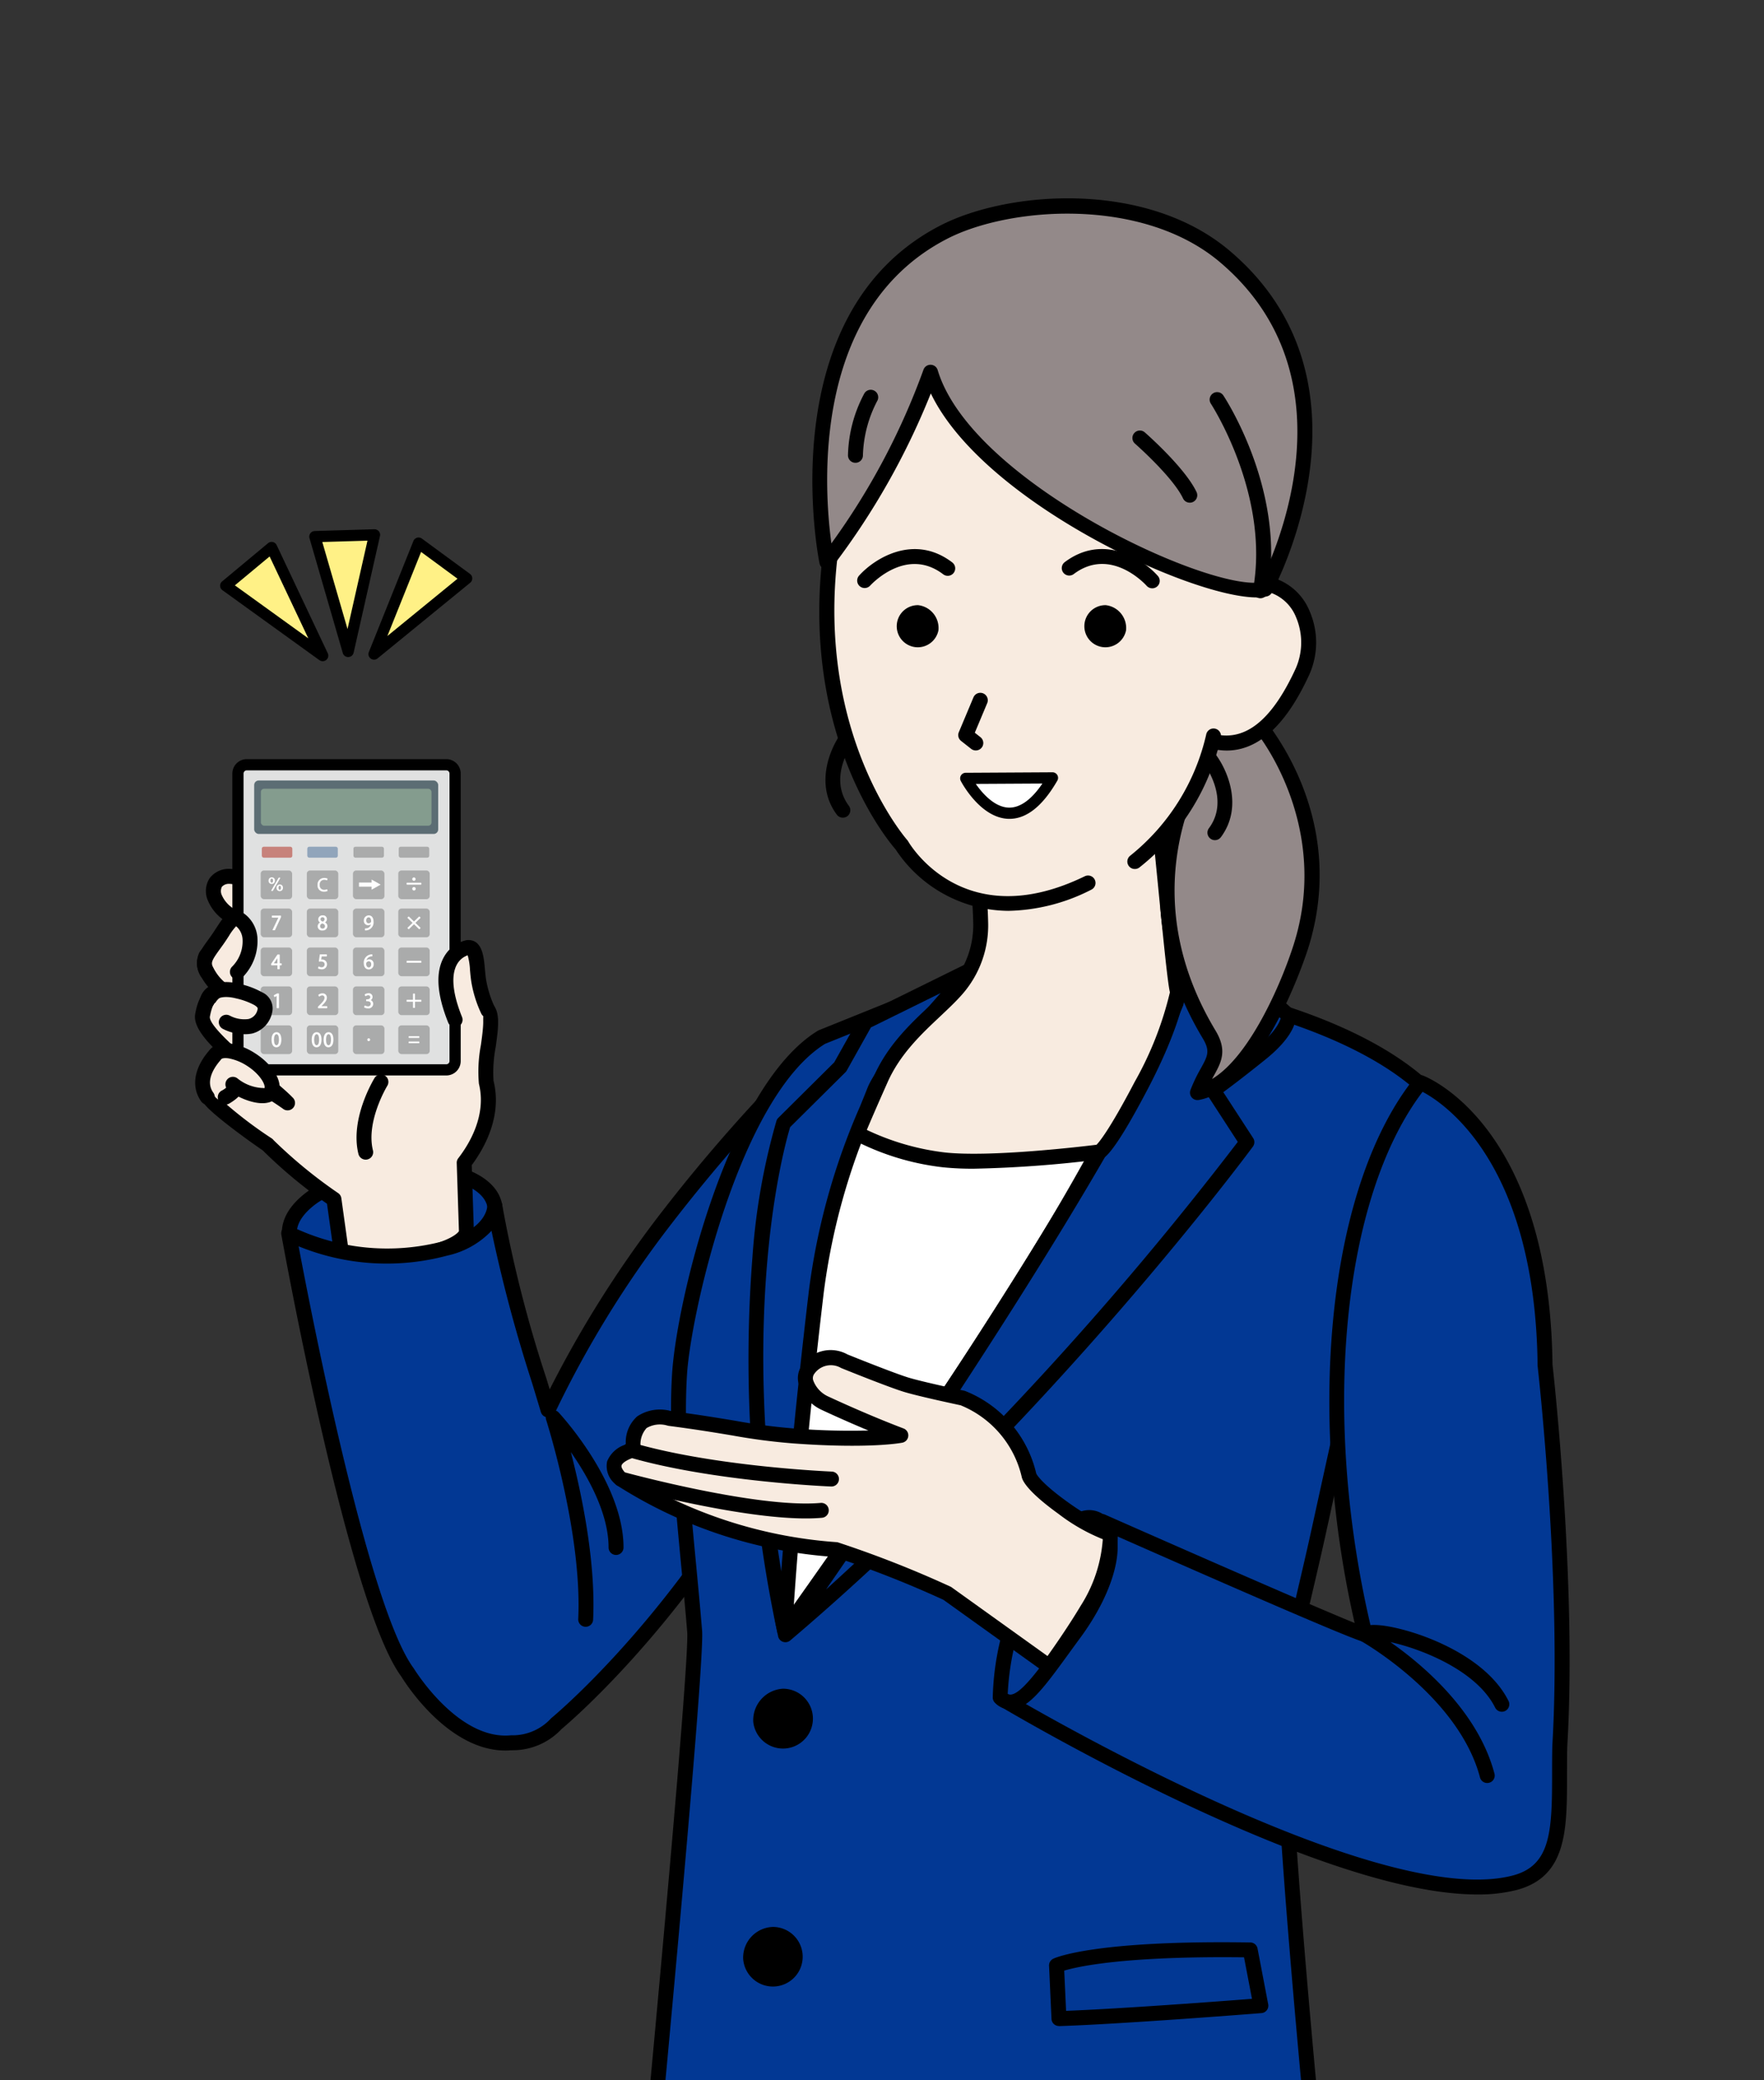 <svg xmlns="http://www.w3.org/2000/svg" xmlns:xlink="http://www.w3.org/1999/xlink" width="190" height="224" viewBox="0 0 190 224">
  <rect x="0" y="0" width="190" height="224" fill="#333333" stroke="none"/>
  <defs>
    <clipPath id="clip-path">
      <rect id="長方形_3411" data-name="長方形 3411" width="190" height="224" transform="translate(1068 4792)" fill="#fff" stroke="#707070" stroke-width="1"/>
    </clipPath>
  </defs>
  <g id="マスクグループ_110" data-name="マスクグループ 110" transform="translate(-1068 -4792)" clip-path="url(#clip-path)">
    <g id="グループ_9971" data-name="グループ 9971" transform="translate(1000.759 4760.786)">
      <g id="グループ_9847" data-name="グループ 9847" transform="translate(90.953 88.203)">
        <g id="グループ_9844" data-name="グループ 9844" transform="translate(9.601)">
          <path id="パス_6294" data-name="パス 6294" d="M107.515,109.142l2.837-12.557-6.421.193Z" transform="translate(-103.327 -95.982)" fill="#fff186"/>
          <path id="パス_6295" data-name="パス 6295" d="M107.385,109.615a.6.6,0,0,1-.579-.435l-3.584-12.365a.6.6,0,0,1,.561-.771l6.421-.192a.614.614,0,0,1,.483.219.6.6,0,0,1,.123.517l-2.836,12.557a.6.6,0,0,1-.571.469ZM104.6,97.227l2.716,9.37,2.15-9.514Z" transform="translate(-103.198 -95.853)"/>
        </g>
        <g id="グループ_9845" data-name="グループ 9845" transform="translate(0 1.364)">
          <path id="パス_6296" data-name="パス 6296" d="M102.709,109.882l-5.5-11.638-4.939,4.108Z" transform="translate(-91.665 -97.64)" fill="#fff186"/>
          <path id="パス_6297" data-name="パス 6297" d="M102.58,110.355a.607.607,0,0,1-.353-.114l-10.441-7.53a.6.6,0,0,1-.032-.953l4.939-4.108a.6.6,0,0,1,.931.206l5.5,11.638a.6.6,0,0,1-.545.861Zm-9.458-8.168,7.912,5.707-4.17-8.82Z" transform="translate(-91.536 -97.51)"/>
        </g>
        <g id="グループ_9846" data-name="グループ 9846" transform="translate(15.976 0.889)">
          <path id="パス_6298" data-name="パス 6298" d="M111.674,109.614l4.794-11.947,5.177,3.8Z" transform="translate(-111.071 -97.063)" fill="#fff186"/>
          <path id="パス_6299" data-name="パス 6299" d="M111.545,110.087a.6.6,0,0,1-.56-.827l4.795-11.948a.6.6,0,0,1,.916-.261l5.177,3.8a.6.6,0,0,1,.025.953l-9.971,8.143A.6.6,0,0,1,111.545,110.087Zm5.064-11.6-3.632,9.053,7.555-6.17Z" transform="translate(-110.941 -96.933)"/>
        </g>
      </g>
      <g id="グループ_9970" data-name="グループ 9970" transform="translate(88.241 52.571)">
        <g id="グループ_9969" data-name="グループ 9969">
          <g id="グループ_9927" data-name="グループ 9927" transform="translate(0 60.387)">
            <g id="グループ_9848" data-name="グループ 9848" transform="translate(9.361 43.259)">
              <path id="パス_6300" data-name="パス 6300" d="M110.685,179.713c6.031-.947,11.545.7,12.033,3.809s-4.236,6.486-10.267,7.433-11.34-1.034-11.828-4.139S104.654,180.66,110.685,179.713Z" transform="translate(-99.784 -178.641)" fill="#023894"/>
              <path id="パス_6301" data-name="パス 6301" d="M109.261,191.825a15.725,15.725,0,0,1-5.246-.836c-2.525-.9-4.073-2.4-4.358-4.221s.753-3.636,2.92-5.145a19.146,19.146,0,0,1,7.811-2.877h0a19.178,19.178,0,0,1,8.46.412c2.613.813,4.209,2.257,4.493,4.066s-.785,3.7-3.013,5.3a18.746,18.746,0,0,1-7.924,3.049A20.324,20.324,0,0,1,109.261,191.825Zm4.6-11.745a20.81,20.81,0,0,0-3.221.254h0a17.533,17.533,0,0,0-7.14,2.608c-.947.66-2.5,2-2.252,3.577.188,1.194,1.395,2.271,3.311,2.956a15.813,15.813,0,0,0,7.6.512,17.358,17.358,0,0,0,7.232-2.765c1.687-1.217,2.549-2.583,2.365-3.749s-1.414-2.168-3.382-2.781A15.47,15.47,0,0,0,113.859,180.081Zm-3.347-.54h0Z" transform="translate(-99.611 -178.468)"/>
            </g>
            <g id="グループ_9924" data-name="グループ 9924">
              <g id="グループ_9849" data-name="グループ 9849" transform="translate(0 18.081)">
                <path id="パス_6302" data-name="パス 6302" d="M117.654,180.917l-.242-7.477c1.527-1.974,3.231-5.229,2.364-8.708-.356-2.365,1.074-6.551.2-7.713-2.413-3.208-5.963,3.283-5.963,3.283s-3.217,1.8-3.314,2.461c-1.148-.618-8.289-4-8.08-3.416l-3.469-5.48c-2.351-4.045-4.853-6.06-5.62-4.451-.394.827,5.2,11.036,6.733,13.759-.066.077-5.51-5.35-5.51-5.35-3.3-2.234-4.842-3.925-5.519-.284-.4,2.157,7.027,7.249,9.1,9.4,0,0-11.429-8.02-8.3-.368a37.575,37.575,0,0,0,6.2,4.9,50.52,50.52,0,0,0,7.149,5.886l.887,6.343a25.9,25.9,0,0,0,8.848-.4C117.639,182.236,117.654,180.917,117.654,180.917Z" transform="translate(-88.414 -148.057)" fill="#f8ebe0"/>
                <path id="パス_6303" data-name="パス 6303" d="M107.391,184.549a24.052,24.052,0,0,1-3.421-.22.8.8,0,0,1-.673-.682l-.836-5.974a51.423,51.423,0,0,1-6.923-5.746c-2.111-1.437-6.083-4.383-6.425-5.22-.3-.736-1.218-2.979.068-4.005a3.188,3.188,0,0,1,2.85-.134c-2.538-2.235-4.023-3.943-3.761-5.344.19-1.026.535-2.253,1.519-2.653,1.134-.46,2.3.36,4.069,1.6.364.256.753.53,1.172.813a.74.74,0,0,1,.117.1c.5.494,1.079,1.073,1.675,1.662-4.712-8.752-4.33-9.557-4.191-9.848a1.648,1.648,0,0,1,1.451-1.012c2.248-.11,4.839,4.113,5.589,5.4l3.2,5.054a24.524,24.524,0,0,1,3.658,1.452c1.442.649,2.9,1.344,3.761,1.772a14.7,14.7,0,0,1,2.96-2.029c.539-.935,2.588-4.218,4.84-4.38a2.635,2.635,0,0,1,2.355,1.205c.681.906.451,2.553.184,4.46a14.445,14.445,0,0,0-.231,3.615c.952,3.807-.979,7.248-2.347,9.087l.233,7.193v.035c-.006.585-.521,2.066-5.159,3.163A25.18,25.18,0,0,1,107.391,184.549Zm-2.587-1.738a25.439,25.439,0,0,0,7.952-.459c3.1-.735,3.794-1.532,3.917-1.72l-.237-7.339a.8.8,0,0,1,.167-.518c1.192-1.54,3.066-4.632,2.221-8.022a15.123,15.123,0,0,1,.213-4.153c.161-1.153.405-2.9.123-3.272-.407-.541-.738-.581-.953-.567-1.265.091-3.013,2.568-3.661,3.753a.8.8,0,0,1-.313.315,14.65,14.65,0,0,0-2.94,2,.8.8,0,0,1-1.148.467,78.86,78.86,0,0,0-7.479-3.35.8.8,0,0,1-.9-.343l-3.468-5.48c-2.09-3.594-3.709-4.635-4.12-4.635h-.014c.328,1.467,3.986,8.431,6.626,13.118a.8.8,0,0,1-.67,1.2c-.455.035-.486.02-6.055-5.531-.4-.274-.78-.539-1.132-.787-.935-.659-2.219-1.564-2.538-1.431,0,0-.3.137-.544,1.458-.2,1.052,4.083,4.588,5.909,6.1,1.251,1.034,2.331,1.926,2.977,2.6a.8.8,0,0,1-1.041,1.216c-3.3-2.317-6.884-3.969-7.511-3.472,0,0-.292.375.391,2.073a45.586,45.586,0,0,0,5.932,4.609.82.82,0,0,1,.2.189,51.615,51.615,0,0,0,6.922,5.678.808.808,0,0,1,.377.575Zm6.468-19.951Z" transform="translate(-88.241 -147.884)"/>
              </g>
              <g id="グループ_9850" data-name="グループ 9850" transform="translate(17.401 33.951)">
                <path id="パス_6304" data-name="パス 6304" d="M110.363,176.336a.805.805,0,0,1-.78-.611c-.934-3.787,1.628-8,1.738-8.181a.8.8,0,0,1,1.369.843c-.023.038-2.317,3.826-1.545,6.952a.8.8,0,0,1-.588.973A.787.787,0,0,1,110.363,176.336Z" transform="translate(-109.377 -167.162)"/>
              </g>
              <g id="グループ_9851" data-name="グループ 9851" transform="translate(1.181 11.821)">
                <path id="パス_6305" data-name="パス 6305" d="M90.907,141.916c-.64.911-.049,2.422,1.358,3.409s3.128,1.785,3.766.873-.043-3.187-1.451-4.175S91.546,141,90.907,141.916Z" transform="translate(-89.847 -140.454)" fill="#f8ebe0"/>
                <path id="パス_6306" data-name="パス 6306" d="M95.006,147.231a6.271,6.271,0,0,1-3.375-1.419,4.814,4.814,0,0,1-1.733-2.1,2.543,2.543,0,0,1,.179-2.434,2.573,2.573,0,0,1,2.228-1,4.8,4.8,0,0,1,2.565.911c1.712,1.2,2.575,3.972,1.648,5.294A1.747,1.747,0,0,1,95.006,147.231Zm-2.795-5.342a1,1,0,0,0-.817.316h0a1.026,1.026,0,0,0,0,.918,3.244,3.244,0,0,0,1.162,1.371c1.621,1.137,2.537,1.227,2.646,1.07.321-.458-.12-2.259-1.255-3.054a3.208,3.208,0,0,0-1.684-.621Z" transform="translate(-89.675 -140.281)"/>
              </g>
              <g id="グループ_9852" data-name="グループ 9852" transform="translate(0.21 19.918)">
                <path id="パス_6307" data-name="パス 6307" d="M95.418,155.361c-.585.948-2.2,1-3.669.1s-2.712-2.908-2.127-3.855,2.778-.479,4.243.423S96,154.414,95.418,155.361Z" transform="translate(-88.669 -150.288)" fill="#f8ebe0"/>
                <path id="パス_6308" data-name="パス 6308" d="M93.65,156.735a4.817,4.817,0,0,1-2.5-.76,6.473,6.473,0,0,1-2.107-2.193,2.7,2.7,0,0,1-.284-2.769c.957-1.55,3.759-.821,5.35.161a4.787,4.787,0,0,1,1.852,1.995,2.387,2.387,0,0,1-2.316,3.566Zm-2.969-5.016c-.3,0-.5.053-.549.138s-.056.488.309,1.122A4.88,4.88,0,0,0,92,154.607c1.138.7,2.263.647,2.562.161a1.033,1.033,0,0,0-.054-.923,3.232,3.232,0,0,0-1.237-1.3A5.3,5.3,0,0,0,90.681,151.719Z" transform="translate(-88.496 -150.116)"/>
              </g>
              <g id="グループ_9912" data-name="グループ 9912" transform="translate(4.028)">
                <g id="グループ_9853" data-name="グループ 9853">
                  <rect id="長方形_3379" data-name="長方形 3379" width="23.388" height="32.855" rx="1.151" transform="translate(0.603 0.603)" fill="#e0e1e1"/>
                  <path id="パス_6309" data-name="パス 6309" d="M116.178,159.983H94.685a1.553,1.553,0,0,1-1.551-1.551V127.473a1.553,1.553,0,0,1,1.551-1.551h21.493a1.552,1.552,0,0,1,1.55,1.551v30.959A1.552,1.552,0,0,1,116.178,159.983ZM94.685,127.128a.345.345,0,0,0-.345.345v30.959a.345.345,0,0,0,.345.345h21.493a.345.345,0,0,0,.344-.345V127.473a.345.345,0,0,0-.344-.345Z" transform="translate(-93.134 -125.922)"/>
                </g>
                <g id="グループ_9854" data-name="グループ 9854" transform="translate(2.35 2.297)">
                  <rect id="長方形_3380" data-name="長方形 3380" width="19.821" height="5.758" rx="0.489" fill="#5c6d74"/>
                </g>
                <g id="グループ_9855" data-name="グループ 9855" transform="translate(3.07 3.187)">
                  <rect id="長方形_3381" data-name="長方形 3381" width="18.381" height="3.978" rx="0.348" fill="#849c8e"/>
                </g>
                <g id="グループ_9907" data-name="グループ 9907" transform="translate(3.05 11.987)">
                  <g id="グループ_9856" data-name="グループ 9856" transform="translate(0 4.102)">
                    <rect id="長方形_3382" data-name="長方形 3382" width="3.388" height="3.091" rx="0.35" fill="#aaabab"/>
                  </g>
                  <g id="グループ_9857" data-name="グループ 9857" transform="translate(0 8.295)">
                    <rect id="長方形_3383" data-name="長方形 3383" width="3.388" height="3.091" rx="0.35" fill="#aaabab"/>
                  </g>
                  <g id="グループ_9858" data-name="グループ 9858" transform="translate(0 12.487)">
                    <rect id="長方形_3384" data-name="長方形 3384" width="3.388" height="3.091" rx="0.35" fill="#aaabab"/>
                  </g>
                  <g id="グループ_9859" data-name="グループ 9859" transform="translate(0 16.68)">
                    <rect id="長方形_3385" data-name="長方形 3385" width="3.388" height="3.091" rx="0.35" fill="#aaabab"/>
                  </g>
                  <g id="グループ_9860" data-name="グループ 9860" transform="translate(4.97 4.102)">
                    <rect id="長方形_3386" data-name="長方形 3386" width="3.388" height="3.091" rx="0.35" fill="#aaabab"/>
                  </g>
                  <g id="グループ_9861" data-name="グループ 9861" transform="translate(4.97 8.295)">
                    <rect id="長方形_3387" data-name="長方形 3387" width="3.388" height="3.091" rx="0.35" fill="#aaabab"/>
                  </g>
                  <g id="グループ_9862" data-name="グループ 9862" transform="translate(4.97 12.487)">
                    <rect id="長方形_3388" data-name="長方形 3388" width="3.388" height="3.091" rx="0.35" fill="#aaabab"/>
                  </g>
                  <g id="グループ_9863" data-name="グループ 9863" transform="translate(4.97 16.68)">
                    <rect id="長方形_3389" data-name="長方形 3389" width="3.388" height="3.091" rx="0.35" fill="#aaabab"/>
                  </g>
                  <g id="グループ_9864" data-name="グループ 9864" transform="translate(9.94 4.102)">
                    <rect id="長方形_3390" data-name="長方形 3390" width="3.388" height="3.091" rx="0.35" fill="#aaabab"/>
                  </g>
                  <g id="グループ_9865" data-name="グループ 9865">
                    <rect id="長方形_3391" data-name="長方形 3391" width="3.388" height="3.091" rx="0.35" fill="#aaabab"/>
                  </g>
                  <g id="グループ_9866" data-name="グループ 9866" transform="translate(4.97)">
                    <rect id="長方形_3392" data-name="長方形 3392" width="3.388" height="3.091" rx="0.35" fill="#aaabab"/>
                  </g>
                  <g id="グループ_9867" data-name="グループ 9867" transform="translate(9.94)">
                    <rect id="長方形_3393" data-name="長方形 3393" width="3.388" height="3.091" rx="0.35" fill="#aaabab"/>
                  </g>
                  <g id="グループ_9868" data-name="グループ 9868" transform="translate(14.819)">
                    <rect id="長方形_3394" data-name="長方形 3394" width="3.388" height="3.091" rx="0.35" fill="#aaabab"/>
                  </g>
                  <g id="グループ_9869" data-name="グループ 9869" transform="translate(9.94 8.295)">
                    <rect id="長方形_3395" data-name="長方形 3395" width="3.388" height="3.091" rx="0.35" fill="#aaabab"/>
                  </g>
                  <g id="グループ_9870" data-name="グループ 9870" transform="translate(9.94 12.487)">
                    <rect id="長方形_3396" data-name="長方形 3396" width="3.388" height="3.091" rx="0.35" fill="#aaabab"/>
                  </g>
                  <g id="グループ_9871" data-name="グループ 9871" transform="translate(9.94 16.68)">
                    <rect id="長方形_3397" data-name="長方形 3397" width="3.388" height="3.091" rx="0.35" fill="#aaabab"/>
                  </g>
                  <g id="グループ_9872" data-name="グループ 9872" transform="translate(14.819 4.102)">
                    <rect id="長方形_3398" data-name="長方形 3398" width="3.388" height="3.091" rx="0.35" fill="#aaabab"/>
                  </g>
                  <g id="グループ_9873" data-name="グループ 9873" transform="translate(14.819 8.295)">
                    <rect id="長方形_3399" data-name="長方形 3399" width="3.388" height="3.091" rx="0.35" fill="#aaabab"/>
                  </g>
                  <g id="グループ_9874" data-name="グループ 9874" transform="translate(14.819 12.487)">
                    <rect id="長方形_3400" data-name="長方形 3400" width="3.388" height="3.091" rx="0.35" fill="#aaabab"/>
                  </g>
                  <g id="グループ_9875" data-name="グループ 9875" transform="translate(14.819 16.68)">
                    <rect id="長方形_3401" data-name="長方形 3401" width="3.388" height="3.091" rx="0.35" fill="#aaabab"/>
                  </g>
                  <g id="グループ_9876" data-name="グループ 9876" transform="translate(1.199 4.859)">
                    <path id="パス_6310" data-name="パス 6310" d="M99.243,146.384h-.9a.042.042,0,0,0-.043.042v.137a.042.042,0,0,0,.043.041H99l-.619,1.3a.04.04,0,0,0,0,.04.041.041,0,0,0,.036.019H98.6a.042.042,0,0,0,.039-.024l.645-1.389a.044.044,0,0,0,0-.017v-.105A.043.043,0,0,0,99.243,146.384Z" transform="translate(-98.295 -146.384)" fill="#fff"/>
                  </g>
                  <g id="グループ_9877" data-name="グループ 9877" transform="translate(6.14 4.835)">
                    <path id="パス_6311" data-name="パス 6311" d="M105.08,147.114a.406.406,0,0,0-.246-.759.442.442,0,0,0-.479.431.405.405,0,0,0,.2.34.452.452,0,0,0,.26.855.49.49,0,0,0,.529-.469A.446.446,0,0,0,105.08,147.114Zm-.263.659a.245.245,0,0,1-.259-.258.308.308,0,0,1,.235-.289c.2.066.29.157.29.3A.241.241,0,0,1,104.817,147.773Zm.011-1.213a.2.2,0,0,1,.21.214.272.272,0,0,1-.193.249c-.166-.051-.243-.132-.241-.253h0A.2.2,0,0,1,104.828,146.56Z" transform="translate(-104.297 -146.355)" fill="#fff"/>
                  </g>
                  <g id="グループ_9878" data-name="グループ 9878" transform="translate(11.111 4.836)">
                    <path id="パス_6312" data-name="パス 6312" d="M110.866,146.356a.539.539,0,0,0-.531.566.461.461,0,0,0,.469.495.489.489,0,0,0,.291-.091.537.537,0,0,1-.443.422.748.748,0,0,1-.149.01.044.044,0,0,0-.033.011.039.039,0,0,0-.014.03v.137a.042.042,0,0,0,.041.042h.026a1.025,1.025,0,0,0,.165-.016.866.866,0,0,0,.692-.943C111.381,146.618,111.178,146.356,110.866,146.356Zm-.015.211c.17,0,.27.165.27.44,0,.091-.128.2-.276.2s-.252-.116-.252-.3C110.594,146.709,110.7,146.567,110.851,146.567Z" transform="translate(-110.335 -146.356)" fill="#fff"/>
                  </g>
                  <g id="グループ_9879" data-name="グループ 9879" transform="translate(1.128 9.052)">
                    <path id="パス_6313" data-name="パス 6313" d="M99.3,152.425h-.167v-.906a.042.042,0,0,0-.043-.041H98.91a.043.043,0,0,0-.035.018l-.659.97a.047.047,0,0,0-.007.023v.106a.042.042,0,0,0,.043.041h.631v.378a.042.042,0,0,0,.043.041h.163a.042.042,0,0,0,.043-.041v-.378H99.3a.042.042,0,0,0,.043-.041v-.128A.042.042,0,0,0,99.3,152.425Zm-.8,0,.334-.482.006-.01.04-.07c0,.024,0,.048,0,.072v.489Z" transform="translate(-98.209 -151.477)" fill="#fff"/>
                  </g>
                  <g id="グループ_9880" data-name="グループ 9880" transform="translate(6.178 9.039)">
                    <path id="パス_6314" data-name="パス 6314" d="M104.752,152.015l-.068,0,.05-.335h.517a.042.042,0,0,0,.043-.041V151.5a.042.042,0,0,0-.043-.042h-.678a.043.043,0,0,0-.043.036l-.1.7a.038.038,0,0,0,.012.035.042.042,0,0,0,.036.011,1.251,1.251,0,0,1,.191-.013c.246,0,.382.109.382.308a.3.3,0,0,1-.088.223.323.323,0,0,1-.228.088.539.539,0,0,1-.28-.077.044.044,0,0,0-.038,0,.045.045,0,0,0-.027.025l-.049.13a.041.041,0,0,0,.017.049.747.747,0,0,0,.377.095.543.543,0,0,0,.575-.549A.514.514,0,0,0,104.752,152.015Z" transform="translate(-104.343 -151.462)" fill="#fff"/>
                  </g>
                  <g id="グループ_9881" data-name="グループ 9881" transform="translate(11.103 9.028)">
                    <path id="パス_6315" data-name="パス 6315" d="M110.907,151.991a.486.486,0,0,0-.294.1.589.589,0,0,1,.594-.419.044.044,0,0,0,.031-.012.046.046,0,0,0,.012-.03l0-.138a.042.042,0,0,0-.043-.04,1.233,1.233,0,0,0-.151.014.881.881,0,0,0-.729.941c0,.408.214.67.545.67a.526.526,0,0,0,.517-.564A.473.473,0,0,0,110.907,151.991Zm-.033.87c-.181,0-.291-.157-.292-.42a.291.291,0,0,1,.276-.241c.167,0,.27.123.27.321S111.026,152.861,110.874,152.861Z" transform="translate(-110.325 -151.448)" fill="#fff"/>
                  </g>
                  <g id="グループ_9882" data-name="グループ 9882" transform="translate(1.418 13.244)">
                    <path id="パス_6316" data-name="パス 6316" d="M99.07,156.569h-.146a.049.049,0,0,0-.021.006l-.319.174a.04.04,0,0,0-.02.049l.041.124a.041.041,0,0,0,.026.026.045.045,0,0,0,.037,0l.193-.108v1.269a.043.043,0,0,0,.043.042h.167a.042.042,0,0,0,.043-.042v-1.494A.042.042,0,0,0,99.07,156.569Z" transform="translate(-98.561 -156.569)" fill="#fff"/>
                  </g>
                  <g id="グループ_9883" data-name="グループ 9883" transform="translate(6.165 13.231)">
                    <path id="パス_6317" data-name="パス 6317" d="M105.282,157.939H104.7l.056-.057c.347-.339.535-.576.535-.862a.447.447,0,0,0-.477-.466.658.658,0,0,0-.428.156.042.042,0,0,0-.01.049l.058.116a.043.043,0,0,0,.03.022.045.045,0,0,0,.036-.008.484.484,0,0,1,.282-.114.233.233,0,0,1,.252.266c0,.223-.175.432-.54.791l-.151.154a.039.039,0,0,0-.012.028v.1a.042.042,0,0,0,.043.042h.912a.042.042,0,0,0,.043-.042v-.136A.042.042,0,0,0,105.282,157.939Z" transform="translate(-104.327 -156.554)" fill="#fff"/>
                  </g>
                  <g id="グループ_9884" data-name="グループ 9884" transform="translate(11.147 13.219)">
                    <path id="パス_6318" data-name="パス 6318" d="M111.085,157.282a.4.4,0,0,0-.24-.743.7.7,0,0,0-.393.12.041.041,0,0,0-.014.049l.052.122a.042.042,0,0,0,.028.025.045.045,0,0,0,.037-.007.477.477,0,0,1,.257-.09c.2,0,.222.14.222.2,0,.162-.173.235-.3.235h-.1a.042.042,0,0,0-.043.042v.124a.042.042,0,0,0,.043.041h.1c.161,0,.351.073.351.278a.267.267,0,0,1-.3.272.585.585,0,0,1-.291-.083.045.045,0,0,0-.037,0,.038.038,0,0,0-.026.025l-.052.128a.04.04,0,0,0,.015.049.744.744,0,0,0,.389.1.5.5,0,0,0,.566-.487A.418.418,0,0,0,111.085,157.282Z" transform="translate(-110.378 -156.539)" fill="#fff"/>
                  </g>
                  <g id="グループ_9885" data-name="グループ 9885" transform="translate(1.166 17.413)">
                    <path id="パス_6319" data-name="パス 6319" d="M98.8,161.633c-.339,0-.542.305-.542.818s.2.808.519.808c.342,0,.538-.3.538-.827C99.311,161.924,99.124,161.633,98.8,161.633Zm-.011.217c.231,0,.266.37.266.589,0,.18-.026.6-.272.6-.163,0-.264-.231-.264-.6C98.516,162.087,98.625,161.85,98.786,161.85Z" transform="translate(-98.255 -161.633)" fill="#fff"/>
                  </g>
                  <g id="グループ_9886" data-name="グループ 9886" transform="translate(5.495 17.413)">
                    <path id="パス_6320" data-name="パス 6320" d="M104.056,161.633c-.339,0-.542.305-.542.818s.2.808.519.808c.342,0,.538-.3.538-.827C104.57,161.924,104.383,161.633,104.056,161.633Zm-.011.217c.231,0,.266.37.266.589,0,.18-.026.6-.272.6-.163,0-.264-.231-.264-.6C103.775,162.087,103.884,161.85,104.045,161.85Z" transform="translate(-103.514 -161.633)" fill="#fff"/>
                  </g>
                  <g id="グループ_9887" data-name="グループ 9887" transform="translate(6.776 17.413)">
                    <path id="パス_6321" data-name="パス 6321" d="M105.611,161.633c-.339,0-.542.305-.542.818s.2.808.519.808c.342,0,.538-.3.538-.827C106.125,161.924,105.938,161.633,105.611,161.633Zm-.011.217c.232,0,.267.37.267.589,0,.18-.027.6-.272.6-.163,0-.264-.231-.264-.6C105.33,162.087,105.439,161.85,105.6,161.85Z" transform="translate(-105.069 -161.633)" fill="#fff"/>
                  </g>
                  <g id="グループ_9888" data-name="グループ 9888" transform="translate(15.718 13.258)">
                    <path id="パス_6322" data-name="パス 6322" d="M117.478,157.252h-.645v-.625a.042.042,0,0,0-.044-.041h-.128a.042.042,0,0,0-.043.041v.625h-.645a.043.043,0,0,0-.044.042v.126a.043.043,0,0,0,.044.041h.645v.623a.042.042,0,0,0,.043.041h.128a.042.042,0,0,0,.044-.041v-.623h.645a.042.042,0,0,0,.043-.041v-.126A.042.042,0,0,0,117.478,157.252Z" transform="translate(-115.931 -156.586)" fill="#fff"/>
                  </g>
                  <g id="グループ_9889" data-name="グループ 9889" transform="translate(15.718 9.73)">
                    <path id="長方形_3402" data-name="長方形 3402" d="M.05,0H1.537A.052.052,0,0,1,1.59.052V.158a.051.051,0,0,1-.051.051H.052A.052.052,0,0,1,0,.157V.05A.05.05,0,0,1,.05,0Z" fill="#fff"/>
                  </g>
                  <g id="グループ_9890" data-name="グループ 9890" transform="translate(15.81 4.96)">
                    <path id="パス_6323" data-name="パス 6323" d="M117.437,146.607l-.091-.088a.044.044,0,0,0-.061,0l-.54.523-.538-.523a.046.046,0,0,0-.03-.012h0a.046.046,0,0,0-.03.012l-.091.09a.041.041,0,0,0,0,.058l.538.522-.538.521a.041.041,0,0,0,0,.058l.091.09a.042.042,0,0,0,.03.012h0a.042.042,0,0,0,.03-.012l.538-.523.54.523a.042.042,0,0,0,.03.012h0a.042.042,0,0,0,.03-.012l.091-.09a.041.041,0,0,0,0-.058l-.538-.521.538-.524A.041.041,0,0,0,117.437,146.607Z" transform="translate(-116.043 -146.507)" fill="#fff"/>
                  </g>
                  <g id="グループ_9894" data-name="グループ 9894" transform="translate(15.718 0.751)">
                    <g id="グループ_9891" data-name="グループ 9891" transform="translate(0 0.568)">
                      <path id="長方形_3403" data-name="長方形 3403" d="M.051,0H1.537a.052.052,0,0,1,.052.052V.158a.051.051,0,0,1-.051.051H.052A.052.052,0,0,1,0,.157V.051A.051.051,0,0,1,.051,0Z" fill="#fff"/>
                    </g>
                    <g id="グループ_9892" data-name="グループ 9892" transform="translate(0.608 1.036)">
                      <path id="パス_6324" data-name="パス 6324" d="M116.857,142.652a.185.185,0,0,0-.187.181.187.187,0,0,0,.374,0A.185.185,0,0,0,116.857,142.652Z" transform="translate(-116.67 -142.652)" fill="#fff"/>
                    </g>
                    <g id="グループ_9893" data-name="グループ 9893" transform="translate(0.608)">
                      <path id="パス_6325" data-name="パス 6325" d="M116.857,141.755a.18.18,0,1,0-.187-.179A.184.184,0,0,0,116.857,141.755Z" transform="translate(-116.67 -141.394)" fill="#fff"/>
                    </g>
                  </g>
                  <g id="グループ_9897" data-name="グループ 9897" transform="translate(15.937 17.848)">
                    <g id="グループ_9895" data-name="グループ 9895" transform="translate(0 0.573)">
                      <path id="長方形_3404" data-name="長方形 3404" d="M.047,0h1.06a.045.045,0,0,1,.045.045v.09a.047.047,0,0,1-.047.047H.045A.045.045,0,0,1,0,.136V.047A.047.047,0,0,1,.047,0Z" fill="#fff"/>
                    </g>
                    <g id="グループ_9896" data-name="グループ 9896">
                      <path id="長方形_3405" data-name="長方形 3405" d="M.045,0h1.06a.047.047,0,0,1,.047.047v.09a.045.045,0,0,1-.045.045H.047A.047.047,0,0,1,0,.135V.045A.045.045,0,0,1,.045,0Z" fill="#fff"/>
                    </g>
                  </g>
                  <g id="グループ_9898" data-name="グループ 9898" transform="translate(11.485 18.074)">
                    <path id="パス_6326" data-name="パス 6326" d="M110.939,162.436a.146.146,0,0,0-.149.153.148.148,0,1,0,.3,0A.146.146,0,0,0,110.939,162.436Z" transform="translate(-110.79 -162.436)" fill="#fff"/>
                  </g>
                  <g id="グループ_9899" data-name="グループ 9899" transform="translate(6.124 0.808)">
                    <path id="パス_6327" data-name="パス 6327" d="M105.3,142.687a.045.045,0,0,0-.033,0,.677.677,0,0,1-.266.052.465.465,0,0,1-.489-.531.481.481,0,0,1,.5-.545.579.579,0,0,1,.249.052.039.039,0,0,0,.054-.022l.04-.125a.037.037,0,0,0-.02-.044.752.752,0,0,0-.327-.059.7.7,0,0,0-.732.75.665.665,0,0,0,.692.725.925.925,0,0,0,.367-.065.036.036,0,0,0,.02-.043l-.033-.12A.04.04,0,0,0,105.3,142.687Z" transform="translate(-104.277 -141.464)" fill="#fff"/>
                  </g>
                  <g id="グループ_9903" data-name="グループ 9903" transform="translate(0.849 0.742)">
                    <g id="グループ_9900" data-name="グループ 9900" transform="translate(0.288 0.028)">
                      <path id="パス_6328" data-name="パス 6328" d="M99.186,141.436a.038.038,0,0,0-.033-.018h-.105a.038.038,0,0,0-.033.019l-.79,1.361a.037.037,0,0,0,0,.037.039.039,0,0,0,.033.019h.105a.039.039,0,0,0,.034-.019l.79-1.362A.037.037,0,0,0,99.186,141.436Z" transform="translate(-98.22 -141.418)" fill="#fff"/>
                    </g>
                    <g id="グループ_9901" data-name="グループ 9901">
                      <path id="パス_6329" data-name="パス 6329" d="M98.552,141.73a.316.316,0,0,0-.335-.346.335.335,0,0,0-.347.36.325.325,0,0,0,.338.35A.332.332,0,0,0,98.552,141.73Zm-.479.014c0-.111.043-.224.138-.224.125,0,.139.151.139.217s-.01.221-.139.221C98.116,141.958,98.073,141.848,98.073,141.744Z" transform="translate(-97.87 -141.384)" fill="#fff"/>
                    </g>
                    <g id="グループ_9902" data-name="グループ 9902" transform="translate(0.865 0.772)">
                      <path id="パス_6330" data-name="パス 6330" d="M99.6,142.667a.315.315,0,0,0-.335-.345.334.334,0,0,0-.347.36.325.325,0,0,0,.337.349A.332.332,0,0,0,99.6,142.667Zm-.48.015c0-.112.044-.225.139-.225.125,0,.138.152.138.217s-.01.221-.138.221C99.166,142.9,99.123,142.785,99.123,142.682Z" transform="translate(-98.921 -142.322)" fill="#fff"/>
                    </g>
                  </g>
                  <g id="グループ_9906" data-name="グループ 9906" transform="translate(10.587 0.978)">
                    <g id="グループ_9904" data-name="グループ 9904" transform="translate(0 0.324)">
                      <rect id="長方形_3406" data-name="長方形 3406" width="1.496" height="0.444" fill="#fff"/>
                    </g>
                    <g id="グループ_9905" data-name="グループ 9905" transform="translate(1.358)">
                      <path id="パス_6331" data-name="パス 6331" d="M112.325,142.217l-.977-.546v1.092Z" transform="translate(-111.349 -141.671)" fill="#fff"/>
                    </g>
                  </g>
                </g>
                <g id="グループ_9908" data-name="グループ 9908" transform="translate(3.173 9.432)">
                  <rect id="長方形_3407" data-name="長方形 3407" width="3.285" height="1.178" rx="0.206" fill="#c7827b"/>
                </g>
                <g id="グループ_9909" data-name="グループ 9909" transform="translate(8.071 9.432)">
                  <rect id="長方形_3408" data-name="長方形 3408" width="3.285" height="1.178" rx="0.206" fill="#91a5bb"/>
                </g>
                <g id="グループ_9910" data-name="グループ 9910" transform="translate(13.041 9.432)">
                  <rect id="長方形_3409" data-name="長方形 3409" width="3.285" height="1.178" rx="0.206" fill="#aaabab"/>
                </g>
                <g id="グループ_9911" data-name="グループ 9911" transform="translate(17.921 9.432)">
                  <rect id="長方形_3410" data-name="長方形 3410" width="3.285" height="1.178" rx="0.206" fill="#aaabab"/>
                </g>
              </g>
              <g id="グループ_9913" data-name="グループ 9913" transform="translate(1.927 25.269)">
                <path id="パス_6332" data-name="パス 6332" d="M96.219,158.6a2.841,2.841,0,0,1-3.443,1.688c-1.666-.426-2.415-1.112-2.138-2.191s1.379-1.822,3.028-1.335C95.378,157.275,96.495,157.526,96.219,158.6Z" transform="translate(-90.582 -156.616)" fill="#f8ebe0"/>
              </g>
              <g id="グループ_9914" data-name="グループ 9914" transform="translate(0.511 24.001)">
                <path id="パス_6333" data-name="パス 6333" d="M93.7,160.691a5.15,5.15,0,0,1-2.342-.571.8.8,0,1,1,.73-1.432,3.329,3.329,0,0,0,2.03.369,1.312,1.312,0,0,0,.985-1.1c.027-.106-.1-.244-.369-.409a7.706,7.706,0,0,0-1.969-.714c-1.2-.306-2.173-.111-2.32.464a.8.8,0,0,1-1.558-.4c.391-1.525,2.108-2.178,4.277-1.623a8.979,8.979,0,0,1,2.406.9,1.906,1.906,0,0,1,1.092,2.182,2.946,2.946,0,0,1-2.132,2.258A3.772,3.772,0,0,1,93.7,160.691Z" transform="translate(-88.861 -155.076)"/>
              </g>
              <g id="グループ_9917" data-name="グループ 9917" transform="translate(0.219 16.364)">
                <g id="グループ_9915" data-name="グループ 9915" transform="translate(0.878 0.626)">
                  <path id="パス_6334" data-name="パス 6334" d="M93.415,146.755c.992.7.944,3.379-.143,4.911s-2.231.943-3.223.239-.283-1.478.805-3.01S92.423,146.05,93.415,146.755Z" transform="translate(-89.574 -146.559)" fill="#f8ebe0"/>
                </g>
                <g id="グループ_9916" data-name="グループ 9916">
                  <path id="パス_6335" data-name="パス 6335" d="M89.6,153.144a.8.8,0,0,1-.7-.4c-.878-1.523-.146-2.534.781-3.814l.326-.453c.214-.3.4-.6.579-.864.591-.912,1.059-1.633,1.849-1.784a1.6,1.6,0,0,1,1.255.318,3.519,3.519,0,0,1,1.321,2.469,5.55,5.55,0,0,1-1.551,4.26.8.8,0,1,1-1.205-1.064,3.857,3.857,0,0,0,1.158-3.012,1.971,1.971,0,0,0-.655-1.341c-.016-.012-.03-.021-.042-.028a6.076,6.076,0,0,0-.781,1.058c-.186.287-.388.6-.617.92l-.334.465c-.951,1.312-1.015,1.5-.691,2.069a.8.8,0,0,1-.7,1.205Z" transform="translate(-88.507 -145.799)"/>
                </g>
              </g>
              <g id="グループ_9918" data-name="グループ 9918" transform="translate(26.928 20.812)">
                <path id="パス_6336" data-name="パス 6336" d="M124.8,155.089c.357,2.216.546,3.99-.43,4.148s-3.009-1.386-3.366-3.6,1.1-4.266,2.072-4.423S124.444,152.872,124.8,155.089Z" transform="translate(-120.95 -151.201)" fill="#f8ebe0"/>
              </g>
              <g id="グループ_9919" data-name="グループ 9919" transform="translate(26.224 19.477)">
                <path id="パス_6337" data-name="パス 6337" d="M121.89,158.966a.8.8,0,0,1-.746-.5c-1.225-3.043-1.379-5.416-.458-7.054a3.687,3.687,0,0,1,2.433-1.816.768.768,0,0,1,.087-.01c1.593-.09,1.772,1.741,1.89,3.075.035.4.071.811.134,1.2a11.511,11.511,0,0,0,.92,2.929.8.8,0,0,1-1.435.726,12.9,12.9,0,0,1-1.07-3.392c-.071-.426-.112-.878-.151-1.318a6.976,6.976,0,0,0-.249-1.582,2.123,2.123,0,0,0-1.172,1.009c-.448.822-.713,2.466.563,5.635a.8.8,0,0,1-.746,1.1Z" transform="translate(-120.095 -149.58)"/>
              </g>
              <g id="グループ_9923" data-name="グループ 9923" transform="translate(0.024 30.59)">
                <g id="グループ_9920" data-name="グループ 9920" transform="translate(1.138 0.763)">
                  <path id="パス_6338" data-name="パス 6338" d="M94.49,164.887c-1.455-.917-3.271-1.265-3.864-.323a3.071,3.071,0,0,0-.389,3.946c.7.971,1.333,1.315,2.381.865.109-.047.24-1.563.328-1.639,1.357.653,3.27,1.149,3.767.36C97.307,167.154,95.945,165.8,94.49,164.887Z" transform="translate(-89.652 -164.006)" fill="#f8ebe0"/>
                </g>
                <g id="グループ_9921" data-name="グループ 9921">
                  <path id="パス_6339" data-name="パス 6339" d="M89.579,169.689a.8.8,0,0,1-.651-.332c-1.106-1.524-.805-3.555.8-5.434a2.214,2.214,0,0,1,2.4-.8,7.052,7.052,0,0,1,2.577,1.029c1.743,1.1,3.159,2.986,2.494,4.472a1.526,1.526,0,0,1-1.064.841c-1.23.308-3.151-.435-4.3-1.328a.8.8,0,0,1,.989-1.269,4.633,4.633,0,0,0,2.922,1.039c.094-.444-.57-1.556-1.9-2.4a5.526,5.526,0,0,0-1.968-.8c-.415-.063-.738-.019-.822.114a1.771,1.771,0,0,1-.108.141c-.652.761-1.613,2.219-.724,3.444a.8.8,0,0,1-.65,1.275Z" transform="translate(-88.27 -163.079)"/>
                </g>
                <g id="グループ_9922" data-name="グループ 9922" transform="translate(2.448 3.991)">
                  <path id="パス_6340" data-name="パス 6340" d="M92.048,170.546a.8.8,0,0,1-.406-1.5,2.482,2.482,0,0,0,.748-.578.8.8,0,0,1,1.555.382c-.054.356-.357.922-1.493,1.586A.813.813,0,0,1,92.048,170.546Zm.309-1.94v0Zm0,0v0Zm0,0h0Z" transform="translate(-91.244 -167.927)"/>
                </g>
              </g>
            </g>
            <g id="グループ_9925" data-name="グループ 9925" transform="translate(9.288 29.848)">
              <path id="パス_6341" data-name="パス 6341" d="M157.907,163.155a176,176,0,0,0-17.139,19.313,112.356,112.356,0,0,0-12.327,20.111c-2.187-7.288-4.614-14.616-5.748-22.016,0,0,.16,3.123-5.32,4.622A24.158,24.158,0,0,1,100.5,183.57s7.149,39.681,12.821,47.3c0,0,4.924,8.146,11.189,7.542a6.358,6.358,0,0,0,4.807-2.04s11.511-9.384,21.664-26.772,12.228-30,12.228-30Z" transform="translate(-99.696 -162.351)" fill="#023894"/>
              <path id="パス_6342" data-name="パス 6342" d="M123.665,239.08c-6.316,0-11-7.626-11.2-7.963-5.676-7.622-12.631-45.948-12.924-47.576a.8.8,0,0,1,1.182-.845,23.585,23.585,0,0,0,16.269,1.54c4.707-1.288,4.73-3.718,4.729-3.82a.812.812,0,0,1,.738-.82.8.8,0,0,1,.861.671,136.18,136.18,0,0,0,4.749,18.695l.375,1.232a119.338,119.338,0,0,1,11.517-18.387,178.559,178.559,0,0,1,17.227-19.41.8.8,0,0,1,1.316.338l5.3,16.447a.813.813,0,0,1,.028.377c-.021.128-2.215,12.962-12.327,30.277-9.767,16.726-20.947,26.236-21.8,26.947a7.181,7.181,0,0,1-5.35,2.266Q124.006,239.08,123.665,239.08ZM101.4,184.787c1.381,7.351,7.52,38.887,12.391,45.433.09.141,4.782,7.778,10.467,7.222a.62.62,0,0,1,.123,0,5.621,5.621,0,0,0,4.153-1.764.8.8,0,0,1,.1-.1c.114-.093,11.524-9.508,21.478-26.553,9.3-15.933,11.79-27.923,12.1-29.542l-4.845-15.025a180.976,180.976,0,0,0-16.131,18.324A112.7,112.7,0,0,0,129,202.732a.818.818,0,0,1-.786.477.806.806,0,0,1-.72-.571q-.48-1.6-.971-3.207a159.922,159.922,0,0,1-4.349-16.312,9.29,9.29,0,0,1-4.765,2.668A25.114,25.114,0,0,1,101.4,184.787Z" transform="translate(-99.523 -162.178)"/>
            </g>
            <g id="グループ_9926" data-name="グループ 9926" transform="translate(37.79 70.112)">
              <path id="パス_6343" data-name="パス 6343" d="M138.436,234.4H138.4a.8.8,0,0,1-.765-.841c.442-9.224-3.412-21.3-3.45-21.425a.8.8,0,0,1,1.355-.794c.285.307,6.973,7.6,6.973,14.522a.8.8,0,1,1-1.608,0c0-3.682-2.215-7.625-4.067-10.278,1.143,4.417,2.7,11.769,2.4,18.051A.8.8,0,0,1,138.436,234.4Z" transform="translate(-134.144 -211.086)"/>
            </g>
          </g>
          <g id="グループ_9937" data-name="グループ 9937" transform="translate(47.468 59.486)">
            <g id="グループ_9928" data-name="グループ 9928" transform="translate(0 23.956)">
              <path id="パス_6344" data-name="パス 6344" d="M215.793,235.132c-.105-5.4,1.691-11.072,3.947-21.383,4.8-21.921,10.655-47.874,10.655-47.874-8.876-7.625-25.228-10.109-25.228-10.109l-24-.86L166.1,160.98c-9.423,5.771-14.86,28.958-15.312,36.307-.505,8.2.845,18.057,1.628,27.67.32,3.935-5.458,64.389-5.458,64.389-.909,5.2,5.782,6.2,9.15,6.046a3.992,3.992,0,0,0,3.741-3.449l1-6.984c.138,6.941.8,9.346,2.81,10.889,5.31,4.081,33.581,5.569,57.116.313C220.777,296.161,216.116,251.752,215.793,235.132Z" transform="translate(-146.072 -154.1)" fill="#023894"/>
              <path id="パス_6345" data-name="パス 6345" d="M188.079,300.171c-12.021,0-21.912-1.423-25.081-3.858a6.8,6.8,0,0,1-2.527-4.4,4.793,4.793,0,0,1-4.5,4.11c-2.879.135-6.935-.512-8.891-2.737A4.87,4.87,0,0,1,146,289.034c1.988-20.824,5.7-61.13,5.449-64.186-.19-2.333-.413-4.679-.636-7.014-.71-7.455-1.38-14.5-.993-20.77.481-7.821,6.034-31.026,15.694-36.943a.775.775,0,0,1,.119-.06l15.059-6.074a.69.69,0,0,1,.33-.057l24,.861a.683.683,0,0,1,.091.007c.677.1,16.684,2.607,25.632,10.293a.808.808,0,0,1,.26.787c-.058.26-5.913,26.2-10.653,47.87-.575,2.625-1.119,4.949-1.61,7.045-1.442,6.156-2.395,10.223-2.319,14.149.319,16.4,4.935,60.519,4.981,60.962a.8.8,0,0,1-.625.868A155.951,155.951,0,0,1,188.079,300.171Zm-27.4-16.189a.485.485,0,0,1,.049,0,.8.8,0,0,1,.755.786c.142,7.211.919,9.056,2.5,10.269,4.92,3.78,32.274,5.412,55.753.319-.6-5.8-4.616-45.074-4.915-60.384h0c-.08-4.128.891-8.273,2.361-14.547.489-2.089,1.032-4.407,1.605-7.023,4.386-20.051,9.726-43.76,10.547-47.4-8.449-6.957-23.486-9.459-24.413-9.607l-23.784-.853-14.838,5.984c-9.217,5.727-14.465,29.005-14.873,35.636-.379,6.148.286,13.129.99,20.519.222,2.341.447,4.7.637,7.036.323,3.961-5.224,62.06-5.46,64.531a3.342,3.342,0,0,0,.7,2.974c1.689,1.922,5.579,2.285,7.611,2.192a3.185,3.185,0,0,0,2.98-2.759l1-6.985A.8.8,0,0,1,160.678,283.981Z" transform="translate(-145.899 -153.927)"/>
            </g>
            <g id="グループ_9929" data-name="グループ 9929" transform="translate(44.524 128.295)">
              <path id="パス_6346" data-name="パス 6346" d="M221.821,281.668c-16.865-.266-20.862,1.669-20.862,1.669l.261,5.721c7-.221,21.749-1.394,21.749-1.394Z" transform="translate(-200.155 -280.838)" fill="#023894"/>
              <path id="パス_6347" data-name="パス 6347" d="M201.046,289.688a.8.8,0,0,1-.8-.767l-.262-5.72a.8.8,0,0,1,.454-.761c.17-.082,4.36-2.015,21.225-1.749a.8.8,0,0,1,.777.653l1.147,6a.8.8,0,0,1-.726.953c-.147.012-14.848,1.176-21.787,1.4Zm.571-5.965.2,4.33c6.1-.234,16.863-1.049,20.023-1.294l-.855-4.469C208.147,282.139,203.082,283.28,201.617,283.723Z" transform="translate(-199.982 -280.666)"/>
            </g>
            <g id="グループ_9930" data-name="グループ 9930" transform="translate(14.212 24.946)">
              <path id="パス_6348" data-name="パス 6348" d="M207.482,156.333a238.941,238.941,0,0,1-14.2,26.9c-9.683,16.16-28.113,41.836-28.113,41.836s-1.64-6.49-.779-20.162,4.444-37.27,10.277-43.892C174.668,161.02,191.66,154.852,207.482,156.333Z" transform="translate(-163.335 -155.301)" fill="#fff"/>
              <path id="パス_6349" data-name="パス 6349" d="M165,225.706a.845.845,0,0,1-.15-.013.8.8,0,0,1-.63-.594c-.068-.27-1.661-6.77-.8-20.41.851-13.524,4.449-37.529,10.476-44.372a.81.81,0,0,1,.329-.225c.171-.063,17.353-6.216,33.163-4.733a.8.8,0,0,1,.666,1.113A242.075,242.075,0,0,1,193.8,183.479c-9.589,16-27.965,41.636-28.149,41.892A.8.8,0,0,1,165,225.706Zm9.968-64.171c-5.384,6.413-9.052,29.076-9.945,43.255a87.655,87.655,0,0,0,.426,18.1c4.119-5.792,18.778-26.558,26.974-40.236a255.474,255.474,0,0,0,13.7-25.784C191.892,155.869,176.845,160.884,174.965,161.536Z" transform="translate(-163.162 -155.129)"/>
            </g>
            <g id="グループ_9931" data-name="グループ 9931" transform="translate(15.329 20.807)">
              <path id="パス_6350" data-name="パス 6350" d="M207.722,151.08a21.834,21.834,0,0,1,6.261,2.475,42.838,42.838,0,0,1,5.692,4.42s.233,1.516-2.972,4.1-5.135,3.954-5.135,3.954l3.627,5.587s-21.111,28.758-49.7,53.038c0,0,33.739-47.762,42.1-68.077C208.126,155.29,207.3,152.108,207.722,151.08Z" transform="translate(-164.692 -150.275)" fill="#023894"/>
              <path id="パス_6351" data-name="パス 6351" d="M165.323,225.284a.8.8,0,0,1-.657-1.268c.337-.477,33.782-47.921,42.014-67.92a8.086,8.086,0,0,0,.032-2.663,6.994,6.994,0,0,1,.091-2.828.8.8,0,0,1,.919-.483,22.416,22.416,0,0,1,6.54,2.595,43.464,43.464,0,0,1,5.809,4.518.8.8,0,0,1,.226.446c.05.328.131,2.112-3.262,4.846-2.164,1.744-3.738,2.931-4.551,3.529L215.7,171a.806.806,0,0,1-.027.915c-.211.287-21.494,29.113-49.827,53.174A.8.8,0,0,1,165.323,225.284ZM208.23,151.91c.007.428.049.957.085,1.393a8.231,8.231,0,0,1-.147,3.406c-6.641,16.133-29.445,49.823-38.47,62.894a361.575,361.575,0,0,0,44.346-48.193l-3.323-5.116a.8.8,0,0,1,.209-1.094c.018-.013,1.951-1.39,5.1-3.925,2-1.608,2.5-2.706,2.633-3.163a48.612,48.612,0,0,0-5.3-4.064A18.866,18.866,0,0,0,208.23,151.91Z" transform="translate(-164.52 -150.102)"/>
            </g>
            <g id="グループ_9932" data-name="グループ 9932" transform="translate(12.125 22.777)">
              <path id="パス_6352" data-name="パス 6352" d="M184.8,153.472l-11.373,5.6-2.724,4.86-6.1,6.055s-6.846,20.5.118,54.72c0,0,.764-14.259,3.407-36.56,1.2-10.152,4.465-17.068,6.253-21.627C175.4,163.923,180.965,157.857,184.8,153.472Z" transform="translate(-160.798 -152.667)" fill="#023894"/>
              <path id="パス_6353" data-name="パス 6353" d="M164.549,225.334a.8.8,0,0,1-.788-.645,141.322,141.322,0,0,1-2.683-40.424,70.417,70.417,0,0,1,2.591-14.709.8.8,0,0,1,.2-.316l6.022-5.976,2.669-4.762a.8.8,0,0,1,.347-.328l11.373-5.6a.8.8,0,0,1,.96,1.25c-.551.631-1.138,1.3-1.742,1.981-3.439,3.893-7.718,8.74-8.536,10.828-.238.606-.5,1.254-.783,1.945a70.565,70.565,0,0,0-5.42,19.482c-2.608,22.015-3.4,36.365-3.4,36.508a.8.8,0,0,1-.743.758Zm.59-55.093c-.589,1.935-5.559,19.565-.956,47.831.476-6.275,1.39-16.828,2.974-30.2a71.968,71.968,0,0,1,5.527-19.9c.279-.684.54-1.326.776-1.926.845-2.155,4.44-6.328,7.885-10.239l-7.508,3.7-2.6,4.642a.837.837,0,0,1-.135.178Z" transform="translate(-160.627 -152.494)"/>
            </g>
            <g id="グループ_9933" data-name="グループ 9933" transform="translate(12.666 100.995)">
              <path id="パス_6354" data-name="パス 6354" d="M161.284,251.077a3.222,3.222,0,1,0,3.2-3.572A3.4,3.4,0,0,0,161.284,251.077Z" transform="translate(-161.284 -247.505)"/>
            </g>
            <g id="グループ_9934" data-name="グループ 9934" transform="translate(11.577 126.647)">
              <path id="パス_6355" data-name="パス 6355" d="M159.961,282.071a3.209,3.209,0,1,0,3.2-3.407A3.31,3.31,0,0,0,159.961,282.071Z" transform="translate(-159.961 -278.664)"/>
            </g>
            <g id="グループ_9936" data-name="グループ 9936" transform="translate(23.063)">
              <g id="グループ_9935" data-name="グループ 9935">
                <path id="パス_6356" data-name="パス 6356" d="M185.969,127.237c.452,5.089,2.33,11.268,2.21,16.214a10.544,10.544,0,0,1-2.637,7.3c-2.308,2.6-6.152,5.157-8.14,9.649s-2.511,5.808-2.511,5.808a27.034,27.034,0,0,0,9.324,2.846c5.448.6,16.76-.855,16.76-.855s.883-.251,4.509-7.179c3.435-6.562,3.9-10.04,3.9-10.04-.393-1.041-1.8-17.535-2.712-25.173Z" transform="translate(-174.086 -125)" fill="#f8ebe0"/>
                <path id="パス_6357" data-name="パス 6357" d="M187.3,169.83a31.178,31.178,0,0,1-3.342-.151,27.592,27.592,0,0,1-9.631-2.946.8.8,0,0,1-.353-1c.021-.054.551-1.381,2.522-5.837,1.48-3.344,3.893-5.615,6.023-7.618.827-.779,1.609-1.514,2.252-2.238a9.779,9.779,0,0,0,2.435-6.784,48.5,48.5,0,0,0-1.161-9.417c-.422-2.255-.858-4.586-1.046-6.706a.8.8,0,0,1,.745-.873l20.7-1.432a.8.8,0,0,1,.854.706c.393,3.283.869,8.126,1.33,12.809.532,5.4,1.134,11.524,1.34,12.188a.965.965,0,0,1,.04.378c-.02.147-.524,3.695-3.984,10.306-2.513,4.8-4.2,7.35-5,7.579a.705.705,0,0,1-.117.025A128.674,128.674,0,0,1,187.3,169.83Zm-11.551-4.176a26.935,26.935,0,0,0,8.386,2.425c4.882.539,14.773-.632,16.353-.827.3-.3,1.423-1.64,4.115-6.78a36.93,36.93,0,0,0,3.789-9.631c-.24-1.069-.608-4.665-1.362-12.338-.426-4.325-.864-8.785-1.237-12.016l-19.109,1.322c.207,1.806.565,3.723.941,5.736a49.558,49.558,0,0,1,1.189,9.752,11.26,11.26,0,0,1-2.839,7.812c-.691.78-1.5,1.539-2.354,2.344-2.018,1.9-4.306,4.051-5.653,7.1C176.745,163.3,176.077,164.866,175.745,165.654Z" transform="translate(-173.913 -124.828)"/>
              </g>
            </g>
          </g>
          <g id="グループ_9960" data-name="グループ 9960" transform="translate(66.5)">
            <g id="グループ_9938" data-name="グループ 9938" transform="translate(37.424 54.75)">
              <path id="パス_6358" data-name="パス 6358" d="M229.824,145.1c-1.275,4-5.61,14.686-11.127,15.689,1.129-3.008,2.775-3.738,1.254-6.268-11.594-19.284,2.467-36.147,4.567-34.331A26.078,26.078,0,0,1,229.824,145.1Z" transform="translate(-214.642 -119.249)" fill="#938989"/>
              <path id="パス_6359" data-name="パス 6359" d="M218.53,161.424a.8.8,0,0,1-.752-1.087,16.86,16.86,0,0,1,1.1-2.3c.759-1.376,1.044-1.891.216-3.268-9.864-16.406-1.493-31.124,2.672-34.63,1.653-1.39,2.6-1.161,3.109-.724.108.094,10.311,10.81,5.547,25.762-.2.612-4.847,14.983-11.75,16.236A.775.775,0,0,1,218.53,161.424Zm5.368-40.729c-.531.081-2.327,1.408-4.216,4.606-1.91,3.233-7.5,14.853.791,28.636,1.306,2.171.614,3.423-.186,4.874-.061.113-.124.226-.189.345,4.038-2.418,7.433-10.2,8.792-14.469h0C232.84,132.291,225.6,122.271,223.9,120.694Z" transform="translate(-214.475 -119.075)"/>
            </g>
            <g id="グループ_9939" data-name="グループ 9939" transform="translate(40.083 40.679)">
              <path id="パス_6360" data-name="パス 6360" d="M220.754,108.69c-1.213,3.643-3.76,9.969-.4,11.088s6.986-.279,10.227-7.337c1.6-3.49.235-8.126-3.126-9.245S221.967,105.047,220.754,108.69Z" transform="translate(-217.879 -102.154)" fill="#f8ebe0"/>
              <path id="パス_6361" data-name="パス 6361" d="M222.243,120.764a7.292,7.292,0,0,1-2.315-.4,2.973,2.973,0,0,1-1.788-1.545c-1.147-2.32.221-6.307,1.321-9.51.126-.368.248-.72.356-1.05h0a11.87,11.87,0,0,1,2.753-4.86,4.689,4.689,0,0,1,4.968-1.144A6.187,6.187,0,0,1,231.2,105.8a8.476,8.476,0,0,1-.063,6.808C228.649,118.031,225.663,120.764,222.243,120.764Zm-.9-11.992c-.111.334-.234.691-.361,1.064-.9,2.611-2.252,6.556-1.4,8.275a1.38,1.38,0,0,0,.855.733c3.54,1.18,6.565-1.08,9.244-6.91a6.94,6.94,0,0,0,.049-5.5,4.607,4.607,0,0,0-2.7-2.649,3.085,3.085,0,0,0-3.347.779,10.487,10.487,0,0,0-2.34,4.206Z" transform="translate(-217.706 -101.982)"/>
            </g>
            <g id="グループ_9940" data-name="グループ 9940" transform="translate(1.413 57.087)">
              <path id="パス_6362" data-name="パス 6362" d="M172.6,131.516a.8.8,0,0,1-.646-.325c-2.452-3.3-.67-7.31.614-8.965a.8.8,0,0,1,1.272.985c-.129.168-2.924,3.883-.594,7.022a.8.8,0,0,1-.645,1.283Z" transform="translate(-170.734 -121.914)"/>
            </g>
            <g id="グループ_9953" data-name="グループ 9953" transform="translate(0.748 8.084)">
              <g id="グループ_9941" data-name="グループ 9941" transform="translate(0.978)">
                <path id="パス_6363" data-name="パス 6363" d="M171.974,82.539s-6.562,41.1,16.563,47.7c0,0,15.671,2.822,23.605-16.641,0,0,5.151-14.939,5.387-28.409.128-7.371-3.922-22.472-23.855-22.791C184.566,62.248,174.97,67.762,171.974,82.539Z" transform="translate(-171.114 -62.391)" fill="#f8ebe0"/>
              </g>
              <g id="グループ_9942" data-name="グループ 9942" transform="translate(33.186 49.003)">
                <path id="パス_6364" data-name="パス 6364" d="M211.042,137.042a.8.8,0,0,1-.49-1.442,23.372,23.372,0,0,0,8.168-13.023.8.8,0,0,1,1.584.281,24.577,24.577,0,0,1-8.773,14.018A.8.8,0,0,1,211.042,137.042Z" transform="translate(-210.237 -121.914)"/>
              </g>
              <g id="グループ_9943" data-name="グループ 9943" transform="translate(0 29.309)">
                <path id="パス_6365" data-name="パス 6365" d="M190.3,137.321a14.682,14.682,0,0,1-12.16-6.619c-.873-1-10.236-12.24-7.818-32a.8.8,0,1,1,1.6.2c-2.388,19.518,7.371,30.68,7.469,30.79a.817.817,0,0,1,.1.138c.24.413,6.023,10.095,19.031,3.766a.8.8,0,0,1,.7,1.446A20.379,20.379,0,0,1,190.3,137.321Z" transform="translate(-169.926 -97.992)"/>
              </g>
              <g id="グループ_9946" data-name="グループ 9946" transform="translate(8.369 35.719)">
                <g id="グループ_9944" data-name="グループ 9944" transform="translate(20.204)">
                  <path id="パス_6366" data-name="パス 6366" d="M209.1,108.482a2.267,2.267,0,1,1-2.188-2.7A2.479,2.479,0,0,1,209.1,108.482Z" transform="translate(-204.633 -105.778)"/>
                </g>
                <g id="グループ_9945" data-name="グループ 9945">
                  <path id="パス_6367" data-name="パス 6367" d="M184.554,108.482a2.267,2.267,0,1,1-2.188-2.7A2.479,2.479,0,0,1,184.554,108.482Z" transform="translate(-180.091 -105.778)"/>
                </g>
              </g>
              <g id="グループ_9948" data-name="グループ 9948" transform="translate(4.087 29.684)">
                <g id="グループ_9947" data-name="グループ 9947">
                  <path id="パス_6368" data-name="パス 6368" d="M175.694,102.639a.8.8,0,0,1-.6-1.342c1.674-1.856,5.925-4.541,10.029-1.414a.8.8,0,0,1-.975,1.279c-3.944-3.006-7.7,1.04-7.862,1.213A.8.8,0,0,1,175.694,102.639Z" transform="translate(-174.89 -98.447)"/>
                </g>
              </g>
              <g id="グループ_9950" data-name="グループ 9950" transform="translate(26.116 29.678)">
                <g id="グループ_9949" data-name="グループ 9949">
                  <path id="パス_6369" data-name="パス 6369" d="M211.388,102.667a.8.8,0,0,1-.6-.268c-.164-.183-3.892-4.243-7.853-1.263a.8.8,0,0,1-.967-1.285c4.124-3.1,8.357-.389,10.02,1.478a.8.8,0,0,1-.6,1.339Z" transform="translate(-201.648 -98.44)"/>
                </g>
              </g>
              <g id="グループ_9951" data-name="グループ 9951" transform="translate(14.969 45.159)">
                <path id="パス_6370" data-name="パス 6370" d="M189.993,123.451a.8.8,0,0,1-.5-.172l-1.081-.851a.8.8,0,0,1-.244-.943l1.573-3.747a.8.8,0,1,1,1.482.622l-1.335,3.183.6.473a.8.8,0,0,1-.5,1.435Z" transform="translate(-188.109 -117.244)"/>
              </g>
              <g id="グループ_9952" data-name="グループ 9952" transform="translate(15.17 53.717)">
                <path id="パス_6371" data-name="パス 6371" d="M198.429,128.372c-4.933,8.536-9.344.053-9.344.053Z" transform="translate(-188.482 -127.769)" fill="#fff"/>
                <path id="パス_6372" data-name="パス 6372" d="M193.669,132.654h-.082c-3.045-.068-5.08-3.915-5.165-4.079a.6.6,0,0,1,.532-.881l9.343-.053h0a.6.6,0,0,1,.522.9C197.246,131.271,195.513,132.654,193.669,132.654Zm-3.631-3.761c.7,1.005,2.015,2.522,3.579,2.555,1.185.014,2.412-.846,3.594-2.595Z" transform="translate(-188.353 -127.64)"/>
              </g>
            </g>
            <g id="グループ_9958" data-name="グループ 9958">
              <g id="グループ_9954" data-name="グループ 9954">
                <path id="パス_6373" data-name="パス 6373" d="M213.618,59.013c16.5,13.99,4.342,35.808,4.342,35.808-5.489,1.365-32.179-10.476-36.051-23.353a76.356,76.356,0,0,1-11.17,20.418s-5.51-26.152,12.579-35.494C190.717,52.57,205.149,51.836,213.618,59.013Z" transform="translate(-169.182 -52.743)" fill="#938989"/>
                <path id="パス_6374" data-name="パス 6374" d="M216.868,95.544c-7.127,0-29.489-10.308-35.092-21.97a79.1,79.1,0,0,1-10.57,18.636.8.8,0,0,1-1.418-.332c-.057-.267-5.424-26.861,13-36.374,7.288-3.765,22.182-4.912,31.19,2.723h0c16.814,14.251,4.648,36.588,4.524,36.812a.8.8,0,0,1-.509.389A4.69,4.69,0,0,1,216.868,95.544ZM181.744,70.492h.013a.8.8,0,0,1,.757.572C186.1,83,211.25,94.711,217.263,93.932c1.39-2.737,10.394-22-4.33-34.476h0c-8.36-7.087-22.7-5.99-29.411-2.522C168.9,64.484,170.25,83.714,171.066,89.726a75.4,75.4,0,0,0,9.915-18.687A.8.8,0,0,1,181.744,70.492Z" transform="translate(-169.018 -52.571)"/>
              </g>
              <g id="グループ_9955" data-name="グループ 9955" transform="translate(3.837 20.618)">
                <path id="パス_6375" data-name="パス 6375" d="M174.483,85.473h-.029a.8.8,0,0,1-.776-.832A14.741,14.741,0,0,1,175.441,78a.8.8,0,0,1,1.376.833,13.38,13.38,0,0,0-1.531,5.862A.8.8,0,0,1,174.483,85.473Z" transform="translate(-173.678 -77.615)"/>
              </g>
              <g id="グループ_9956" data-name="グループ 9956" transform="translate(42.791 20.871)">
                <path id="パス_6376" data-name="パス 6376" d="M226.464,100.112a.766.766,0,0,1-.143-.013.8.8,0,0,1-.649-.934c1.833-10.166-4.48-19.9-4.544-20a.8.8,0,0,1,1.343-.886c.276.418,6.733,10.357,4.784,21.168A.8.8,0,0,1,226.464,100.112Z" transform="translate(-220.995 -77.922)"/>
              </g>
              <g id="グループ_9957" data-name="グループ 9957" transform="translate(34.471 25)">
                <path id="パス_6377" data-name="パス 6377" d="M217.068,90.708a.8.8,0,0,1-.728-.46c-1.094-2.311-5.137-5.865-5.177-5.9a.8.8,0,1,1,1.06-1.209c.176.154,4.334,3.81,5.571,6.422a.8.8,0,0,1-.725,1.148Z" transform="translate(-210.888 -82.938)"/>
              </g>
            </g>
            <g id="グループ_9959" data-name="グループ 9959" transform="translate(41.952 59.507)">
              <path id="パス_6378" data-name="パス 6378" d="M221.382,134.455a.8.8,0,0,1-.478-.158.8.8,0,0,1-.167-1.125c2.333-3.145-.474-6.867-.594-7.023a.8.8,0,0,1,1.272-.985c1.284,1.656,3.066,5.662.614,8.966A.8.8,0,0,1,221.382,134.455Z" transform="translate(-219.976 -124.853)"/>
            </g>
          </g>
          <g id="グループ_9968" data-name="グループ 9968" transform="translate(44.323 94.401)">
            <g id="グループ_9961" data-name="グループ 9961" transform="translate(42.201)">
              <path id="パス_6379" data-name="パス 6379" d="M254,239.648c1.065-17.894-1.591-41.025-1.591-41.025-.295-25.4-13.432-30.409-13.432-30.409-9.155,11.432-11.718,35.668-5.952,59.466-.624.046-28.342-12.2-28.342-12.2s.692,2.551-3.54,9.964c-4.588,8.037-6.821,9.373-6.821,9.373S233.74,258.33,249.079,254.4C254.834,252.921,253.817,246.822,254,239.648Z" transform="translate(-193.514 -167.411)" fill="#023894"/>
              <path id="パス_6380" data-name="パス 6380" d="M244.934,255.474c-6.766,0-16.654-2.959-29.494-8.834-11.679-5.345-21.608-11.249-21.707-11.307a.8.8,0,0,1,0-1.381c.009-.006,2.194-1.478,6.535-9.082,3.911-6.85,3.46-9.355,3.455-9.379a.825.825,0,0,1,.281-.8.805.805,0,0,1,.827-.122c9.243,4.085,22.679,9.965,26.894,11.675-5.307-23.3-2.71-47.267,6.448-58.7a.8.8,0,0,1,.914-.249c.557.212,13.64,5.49,13.95,31.111.126,1.12,2.624,23.708,1.591,41.108-.026,1.064-.026,2.106-.026,3.112,0,5.888,0,10.972-5.494,12.383A16.856,16.856,0,0,1,244.934,255.474Zm-49.415-20.961c6.117,3.537,39.659,22.41,53.189,18.932,4.087-1.048,4.286-4.613,4.285-10.824,0-1.022,0-2.082.026-3.165,0-.009,0-.018,0-.027,1.047-17.622-1.561-40.655-1.588-40.886,0-.028,0-.055,0-.082-.25-21.666-10-28.151-12.39-29.416-8.737,11.512-10.972,35.317-5.41,58.274a.8.8,0,0,1-.723.991c-.232.016-.793.066-27.6-11.773-.175,1.535-.937,4.393-3.64,9.13C198.644,230.958,196.616,233.414,195.519,234.513Z" transform="translate(-193.341 -167.238)"/>
            </g>
            <g id="グループ_9962" data-name="グループ 9962" transform="translate(80.903 59.218)">
              <path id="パス_6381" data-name="パス 6381" d="M254.313,256.186a.8.8,0,0,1-.777-.6c-2.3-8.713-12.667-14.605-12.772-14.663a.8.8,0,0,1-.28-1.144c.315-.479.932-.662,2.014-.6,3.042.18,11.423,2.787,14.109,8.169a.8.8,0,1,1-1.439.719c-2-4-7.949-6.329-11.284-7.055,3.385,2.366,9.426,7.4,11.208,14.163a.8.8,0,0,1-.778,1.009Z" transform="translate(-240.351 -239.169)"/>
            </g>
            <g id="グループ_9963" data-name="グループ 9963" transform="translate(41.605 46.85)">
              <path id="パス_6382" data-name="パス 6382" d="M201.569,237.589c-3.727,5.055-6,8.774-7.975,6.9a28.548,28.548,0,0,1,3.027-12.058c2.5-5.014,5.546-8.529,7.734-6.916S205.295,232.535,201.569,237.589Z" transform="translate(-192.789 -224.318)" fill="#023894"/>
              <path id="パス_6383" data-name="パス 6383" d="M194.515,245.616a2.354,2.354,0,0,1-1.648-.714.8.8,0,0,1-.249-.566,29.137,29.137,0,0,1,3.11-12.433c1.288-2.582,3.855-7.013,6.591-7.673a2.743,2.743,0,0,1,2.34.467c2.628,1.937,1.5,7.61-2.615,13.2h0c-.42.57-.822,1.123-1.207,1.652-2.578,3.547-4.28,5.891-6.112,6.058C194.655,245.612,194.585,245.616,194.515,245.616Zm-.285-1.687a.591.591,0,0,0,.347.077c1.106-.1,2.977-2.676,4.958-5.4.387-.533.79-1.088,1.213-1.661h0c3.694-5.013,4.523-9.794,2.956-10.949a1.139,1.139,0,0,0-1.01-.2c-1.512.365-3.579,2.917-5.527,6.826A28.571,28.571,0,0,0,194.231,243.929Zm7.166-6.511h0Z" transform="translate(-192.617 -224.145)"/>
            </g>
            <g id="グループ_9967" data-name="グループ 9967" transform="translate(0 29.632)">
              <g id="グループ_9964" data-name="グループ 9964">
                <path id="パス_6384" data-name="パス 6384" d="M173.945,212.575s-3.409.659-11.574.059c-4.334-.319-6.486-.991-13.322-1.883,0,0-4.243-1.235-3.884,3.385,0,0-3.629.869-1.359,3.138a49.524,49.524,0,0,0,23.165,7.6,113.434,113.434,0,0,1,11.989,4.716l10.977,7.868s2.308-3.149,4.084-6.128c2.844-4.768,2.481-8.179,2.481-8.179s-1.635-.282-5.088-2.769-3.645-3.47-3.645-3.47a11.946,11.946,0,0,0-7.143-8.351s-4.361-.92-6.024-1.417-6.735-2.551-6.735-2.551a3,3,0,0,0-3.978,1.021c-.5.788-.174,2.29,1.748,3.428C165.637,209.038,169.688,210.964,173.945,212.575Z" transform="translate(-142.253 -203.406)" fill="#f8ebe0"/>
                <path id="パス_6385" data-name="パス 6385" d="M189.762,238.085a.8.8,0,0,1-.468-.15l-10.921-7.828a112.746,112.746,0,0,0-11.73-4.614,49.849,49.849,0,0,1-23.473-7.733.759.759,0,0,1-.108-.091,2.5,2.5,0,0,1-.911-2.469,3.153,3.153,0,0,1,2.014-1.817,3.711,3.711,0,0,1,1.222-3.023,4.4,4.4,0,0,1,3.644-.575c2.984.39,5.036.732,6.847,1.032a64.194,64.194,0,0,0,6.378.84,76.381,76.381,0,0,0,8.037.22c-2.89-1.205-5.144-2.273-5.175-2.288a4.633,4.633,0,0,1-2.341-2.751,2.359,2.359,0,0,1,.261-1.836,3.733,3.733,0,0,1,4.994-1.319c.462.187,5.093,2.052,6.627,2.512,1.612.481,5.916,1.39,5.96,1.4a.978.978,0,0,1,.127.039,12.657,12.657,0,0,1,7.626,8.882c.077.155.613,1.07,3.339,3.035,3.193,2.3,4.749,2.628,4.763,2.631a.817.817,0,0,1,.654.7c.016.151.357,3.736-2.59,8.676-1.776,2.979-4.1,6.161-4.126,6.193A.8.8,0,0,1,189.762,238.085Zm-45.612-21.6a49.274,49.274,0,0,0,22.7,7.414.82.82,0,0,1,.2.038,115.211,115.211,0,0,1,12.092,4.757.878.878,0,0,1,.117.07l10.324,7.4c.762-1.069,2.315-3.3,3.578-5.419a15.293,15.293,0,0,0,2.378-7.163,20.075,20.075,0,0,1-4.763-2.721c-3.349-2.414-3.888-3.579-3.965-3.967a11.031,11.031,0,0,0-6.585-7.733c-.577-.123-4.44-.948-6.021-1.419-1.68-.5-6.6-2.492-6.808-2.577a.615.615,0,0,1-.078-.037,2.175,2.175,0,0,0-2.92.746.8.8,0,0,0-.052.6,3.079,3.079,0,0,0,1.531,1.7h0c.007,0,4.025,1.9,8.183,3.477a.8.8,0,0,1-.132,1.541c-.143.029-3.608.673-11.786.071a65.566,65.566,0,0,1-6.524-.855c-1.81-.3-3.859-.642-6.844-1.032a.844.844,0,0,1-.12-.026,2.828,2.828,0,0,0-2.253.263,2.6,2.6,0,0,0-.605,2.289.8.8,0,0,1-.614.845c-.538.132-1.376.526-1.479.894C143.648,215.822,143.816,216.134,144.15,216.482Z" transform="translate(-142.08 -203.232)"/>
              </g>
              <g id="グループ_9965" data-name="グループ 9965" transform="translate(0.748 13.065)">
                <path id="パス_6386" data-name="パス 6386" d="M163.713,224.151c-7.466,0-19.581-3.317-20.134-3.469a.8.8,0,1,1,.428-1.55c.143.04,14.457,3.957,21.3,3.347a.8.8,0,0,1,.873.729.8.8,0,0,1-.729.872C164.907,224.129,164.325,224.151,163.713,224.151Z" transform="translate(-142.989 -219.102)"/>
              </g>
              <g id="グループ_9966" data-name="グループ 9966" transform="translate(1.769 9.927)">
                <path id="パス_6387" data-name="パス 6387" d="M166.68,220.037h-.032c-.127,0-12.808-.526-21.841-3.17a.8.8,0,1,1,.452-1.544c8.84,2.589,21.327,3.1,21.452,3.108a.8.8,0,0,1-.03,1.607Z" transform="translate(-144.229 -215.29)"/>
              </g>
            </g>
          </g>
        </g>
      </g>
    </g>
  </g>
</svg>
